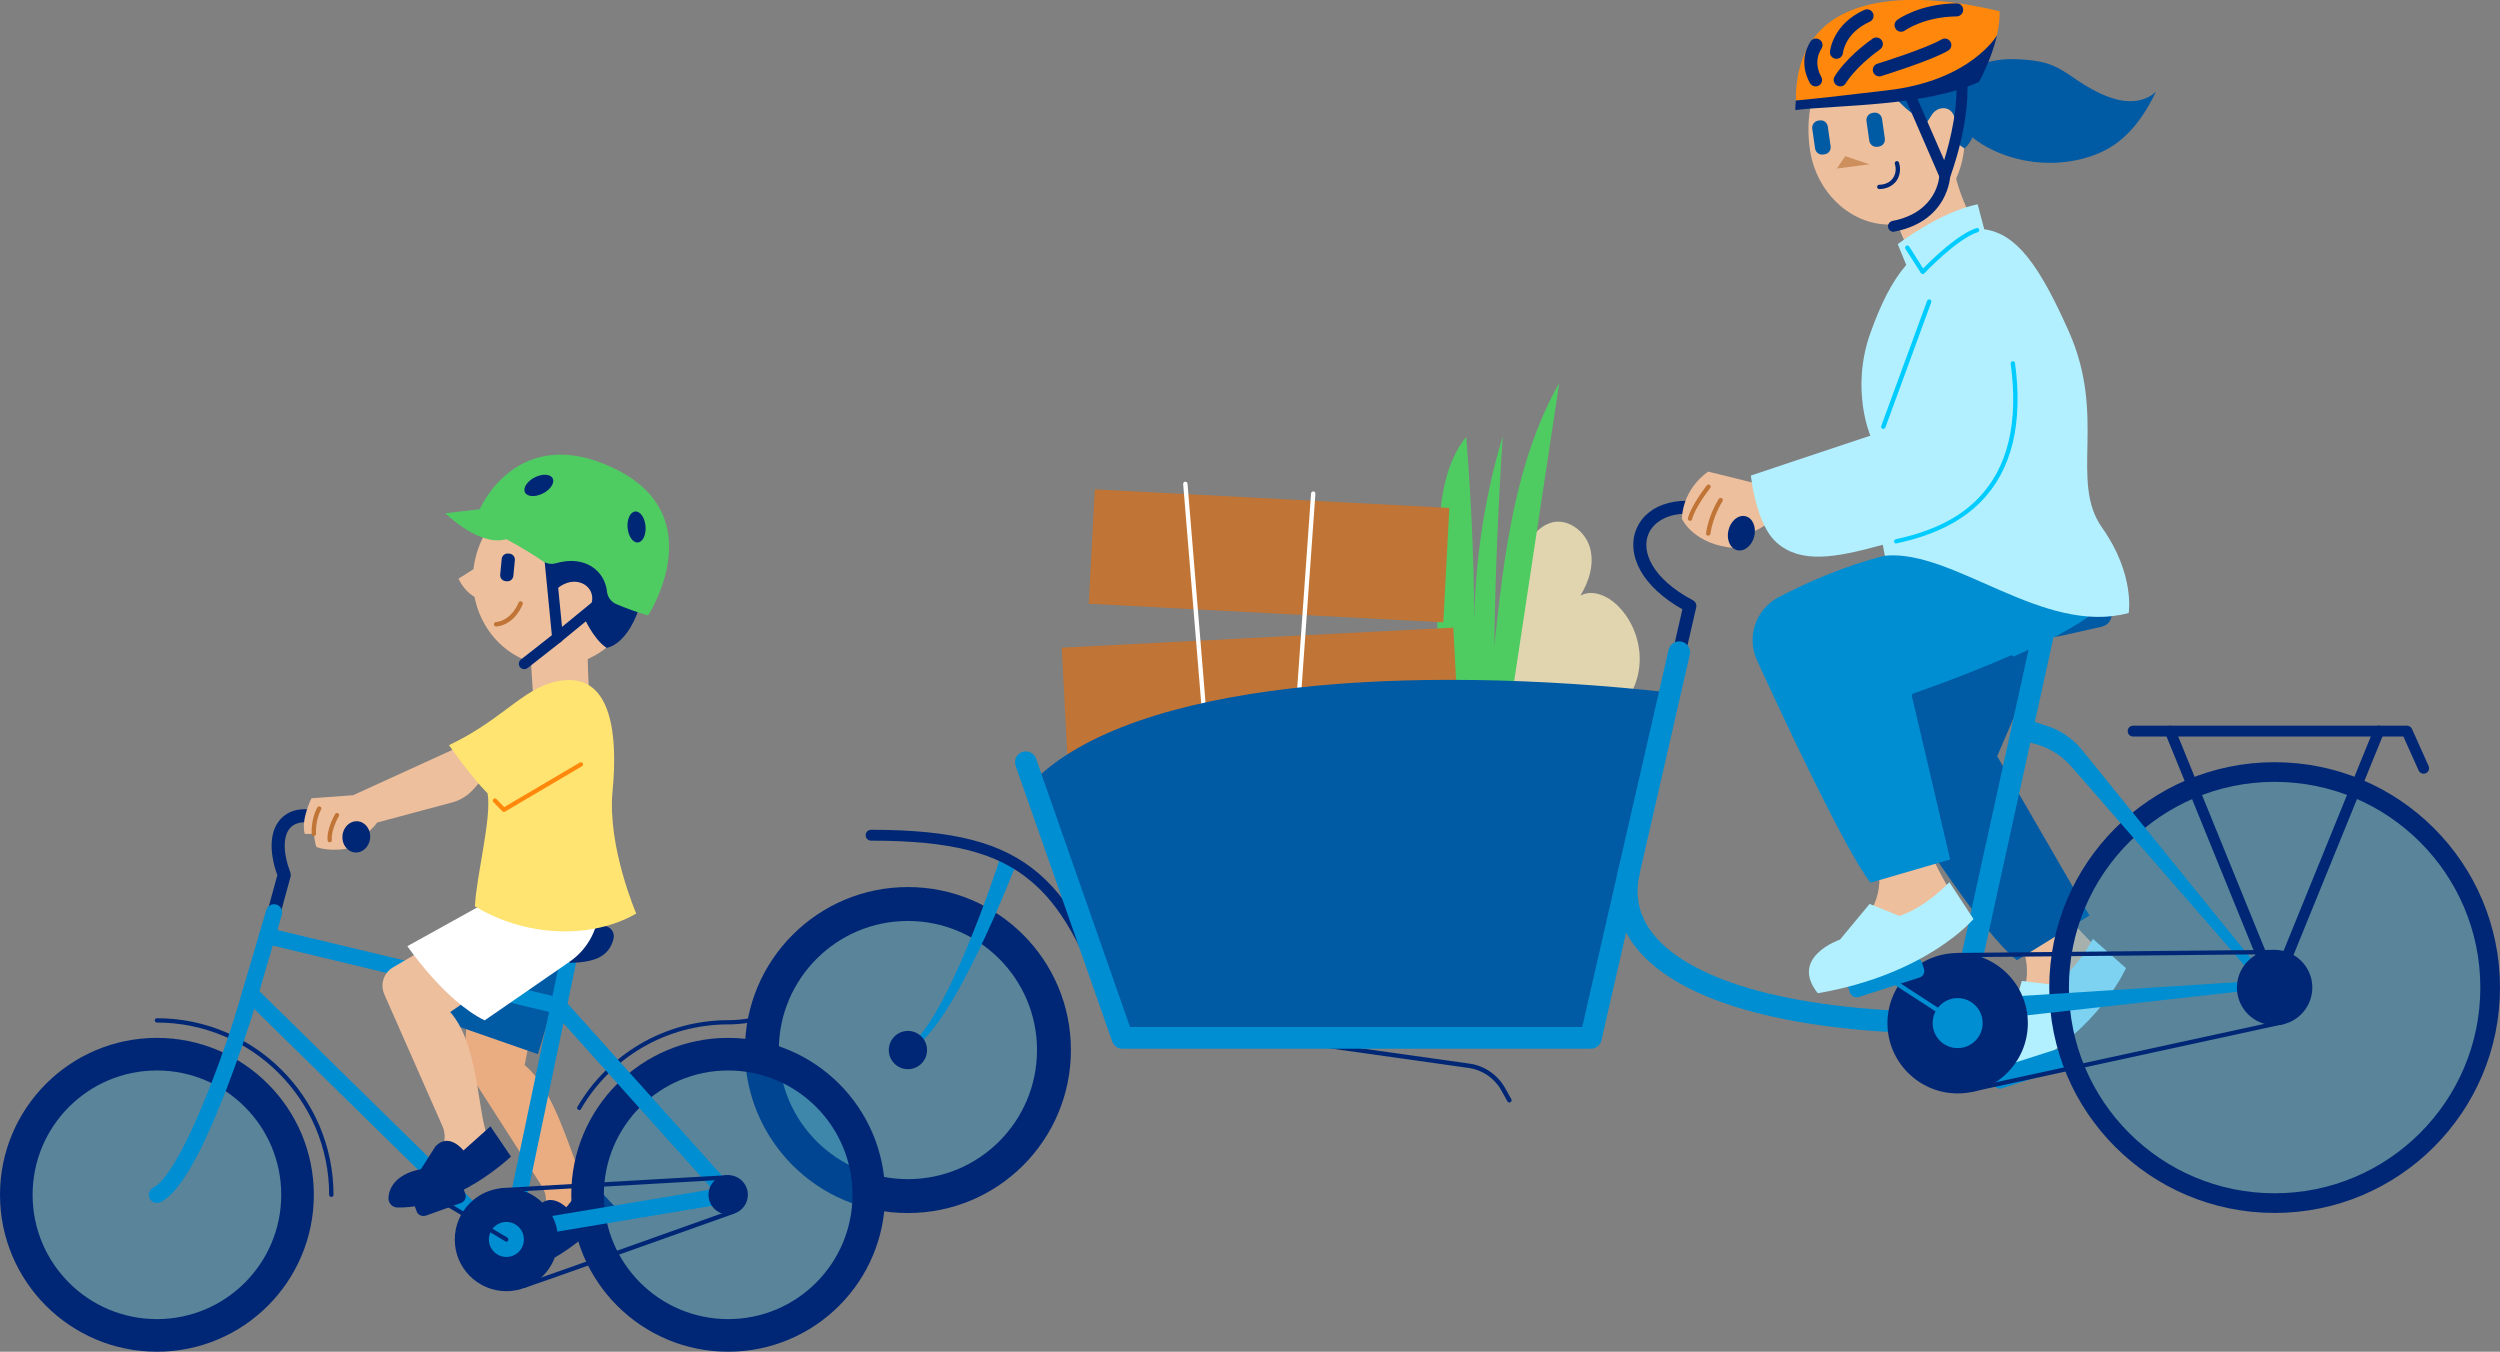 <?xml version="1.0" encoding="utf-8"?>
<!-- Generator: Adobe Illustrator 24.0.0, SVG Export Plug-In . SVG Version: 6.00 Build 0)  -->
<svg version="1.1" id="Layer_1" xmlns="http://www.w3.org/2000/svg" xmlns:xlink="http://www.w3.org/1999/xlink" x="0px" y="0px"
	 viewBox="0 0 2300.6 1243.9" style="enable-background:new 0 0 2300.6 1243.9;" xml:space="preserve">
<rect x="0" y="0" width="2300.6" height="1243.9" fill="#808080" stroke="none"/>
<style type="text/css">
	.st0{fill:#002776;}
	.st1{fill:#EDBF9D;}
	.st2{fill:#B2F0FF;}
	.st3{fill:#005AA4;}
	.st4{fill:#008ED2;}
	.st5{opacity:0.3;}
	.st6{fill:#E1D5AF;}
	.st7{fill:#4ECC62;}
	.st8{fill:#C07435;}
	.st9{fill:#FFFFFF;}
	.st10{fill:none;stroke:#002776;stroke-width:4;stroke-linecap:round;stroke-linejoin:round;stroke-miterlimit:10;}
	.st11{fill:#00CCFF;}
	.st12{fill:#CD905D;}
	.st13{fill:#FF880C;}
	.st14{fill:#EAAC81;}
	.st15{fill:#FFE471;}
</style>
<g>
	<g>
		<path class="st0" d="M1545.3,606.2c-0.4,0-0.9,0-1.3-0.2c-3.2-0.7-5.2-4-4.5-7.2l8.7-38.1c-17.8-10.1-31.1-22.4-38.5-35.5
			c-7.4-13.3-8.7-27.1-3.6-38.9c10.3-23.7,41.7-32,76.4-20c3.1,1.1,4.8,4.5,3.7,7.6c-1.1,3.1-4.5,4.8-7.6,3.7
			c-33.3-11.4-55.2-1-61.5,13.5c-7,16.1,2.9,41.2,40.8,61.3c2.4,1.3,3.6,4,3,6.6l-9.8,42.6C1550.5,604.4,1548,606.2,1545.3,606.2z"
			/>
	</g>
	<g>
		<g>
			<g>
				<path class="st1" d="M1846.8,842.1c13.1,24.5,25.7,45.2,13.7,75l39,2.6l34-44.1c0,0-31.8-28.1-49.7-58.9L1846.8,842.1z"/>
			</g>
			<g>
				<path class="st2" d="M1860.6,902.7l-10.9,35.5c0,0-49,22.5-14.5,47.6c24-6.1,41.6-9.2,56.5-20.2c47.5-35.1,64.7-74.7,64.7-74.7
					L1926,864c0,0-14.7,28.2-36.2,42.2L1860.6,902.7z"/>
			</g>
			<g>
				<path class="st3" d="M1723.5,702.9c42.3,63.5,101.5,156.8,132.6,180.7l66.7-41.1l-84.9-146.6l56.7-131.9L1745,623.4
					L1723.5,702.9z"/>
			</g>
		</g>
		<g>
			<g>
				<line class="st4" x1="1801.5" y1="941.5" x2="1873.1" y2="987.9"/>
			</g>
			<g>
				<path class="st4" d="M1836.6,983.5l56-17.9c3.3-1.1,6.9,0.8,8,4.1l1.9,5.9c1.1,3.3-0.8,6.9-4.1,8l-56,17.9
					c-3.3,1.1-6.9-0.8-8-4.1l-1.9-5.9C1831.4,988.1,1833.3,984.5,1836.6,983.5z"/>
			</g>
		</g>
	</g>
	<g>
		<g class="st5">
			<circle class="st4" cx="2093.2" cy="908.8" r="196.4"/>
		</g>
		<g class="st5">
			
				<ellipse transform="matrix(0.707 -0.707 0.707 0.707 -438.531 873.831)" class="st4" cx="835.5" cy="966.3" rx="126.7" ry="126.7"/>
		</g>
		<g>
			<g>
				<path class="st0" d="M835.5,816.3c-82.8,0-150,67.1-150,150s67.1,150,150,150s150-67.1,150-150S918.4,816.3,835.5,816.3z
					 M835.5,1085.1c-65.6,0-118.8-53.2-118.8-118.8s53.2-118.8,118.8-118.8s118.8,53.2,118.8,118.8S901.2,1085.1,835.5,1085.1z"/>
			</g>
			<g>
				<path class="st0" d="M2093.2,701.4c-114.6,0-207.4,92.9-207.4,207.4c0,114.6,92.9,207.4,207.4,207.4s207.4-92.9,207.4-207.4
					C2300.6,794.3,2207.7,701.4,2093.2,701.4z M2093.2,1098.1c-104.6,0-189.3-84.8-189.3-189.3s84.8-189.3,189.3-189.3
					c104.6,0,189.3,84.8,189.3,189.3S2197.7,1098.1,2093.2,1098.1z"/>
			</g>
		</g>
		<g>
			<path class="st4" d="M830.1,966.3c37.9-13.2,90.2-176.5,90.2-176.5l14.9,5.2c0,0-61.1,160.1-99.7,171.3"/>
		</g>
		<g>
			<path class="st0" d="M1033,960.1c-2.1,0-4-1.3-4.7-3.3c-32.5-92.8-54.4-124.5-79.2-145.6c-31.4-26.7-74.1-37.6-147.5-37.6
				c-2.8,0-5-2.2-5-5s2.2-5,5-5c76,0,120.7,11.6,154,40c35.1,29.9,57.5,79.6,82.1,149.9c0.9,2.6-0.5,5.5-3.1,6.4
				C1034.1,960,1033.5,960.1,1033,960.1z"/>
		</g>
		<g>
			<circle class="st0" cx="835.5" cy="966.3" r="17.6"/>
		</g>
		<g>
			<path class="st0" d="M1388.9,1014.5c-0.7,0-1.4-0.4-1.7-1l-5.9-10.5c-6.1-10.9-17.2-18.4-29.5-20.2l-182.4-25.7
				c-1.1-0.2-1.9-1.2-1.7-2.3c0.2-1.1,1.2-1.9,2.3-1.7l182.4,25.7c13.6,1.9,25.7,10.2,32.5,22.2l5.9,10.5c0.5,1,0.2,2.2-0.8,2.7
				C1389.6,1014.5,1389.2,1014.5,1388.9,1014.5z"/>
		</g>
		<g>
			<path class="st6" d="M1395,524c2.5-9.5,6.6-18.6,12.3-26.7c5.3-7.6,12.5-14.6,21.6-16.7c15-3.3,30.2,8.9,34.3,23.6
				c4.1,14.8-0.8,30.7-8.8,43.9c11.1-6.1,25.2,0.3,34.2,9.2c15.6,15.4,23.1,38.6,19.4,60.2c-3.7,21.6-18.4,41.1-38.2,50.4
				c-2.4,1.1-4.9,2.1-7.5,2.1c-1.7,0-3.3-0.4-5-0.9c-25-6.6-50-13.2-75-19.8c-2-0.5-4.1-1.2-5.1-3c-0.7-1.3-0.6-2.9-0.4-4.4
				c3.1-29.9,7.1-59.7,11.9-89.3"/>
		</g>
		<g>
			<path class="st7" d="M1333.1,713.1c-8-75.7-14.2-151.9-8.9-227.8c2-29.4,6.5-60.4,25.1-83.3c5.2,64.4,7.7,129,7.4,193.6
				c-1.4-65.6,7.4-131.4,26.2-194.3c-4.3,64.4-6.9,128.9-7.8,193.4c8.9-83.4,18.7-169.3,59.8-242.4c-20.9,138-41.7,276.1-62.6,414.1
				"/>
		</g>
		<g>
			
				<rect x="1004.1" y="458.6" transform="matrix(0.999 5.237273e-02 -5.237273e-02 0.999 28.381 -60.437)" class="st8" width="326.6" height="105.4"/>
		</g>
		<g>
			
				<rect x="981.1" y="586.5" transform="matrix(0.999 -5.116388e-02 5.116388e-02 0.999 -33.03 60.307)" class="st8" width="360.7" height="177.5"/>
		</g>
		<g>
			<path class="st9" d="M1116.3,757.2c-1,0-1.9-0.8-2-1.8l-25.5-309.9c-0.1-1.1,0.7-2.1,1.8-2.2c1.1-0.1,2.1,0.7,2.2,1.8l25.5,309.9
				c0.1,1.1-0.7,2.1-1.8,2.2C1116.4,757.2,1116.3,757.2,1116.3,757.2z"/>
		</g>
		<g>
			<path class="st9" d="M1189.6,721.5c0,0-0.1,0-0.1,0c-1.1-0.1-1.9-1-1.9-2.1l18.9-265.3c0.1-1.1,1.1-1.9,2.1-1.9
				c1.1,0.1,1.9,1,1.9,2.1l-18.9,265.3C1191.5,720.7,1190.6,721.5,1189.6,721.5z"/>
		</g>
		<g>
			<path class="st3" d="M950.4,719.5c92.5-93.2,347-108.9,586.3-82.2l-72.8,317.8h-431L950.4,719.5z"/>
		</g>
		<g>
			<path class="st0" d="M2093.2,913.8c-2,0-3.9-1.2-4.6-3.1l-96.1-236c-1-2.6,0.2-5.5,2.7-6.5c2.6-1,5.5,0.2,6.5,2.7l91.4,224.6
				l91.4-224.6c1-2.6,4-3.8,6.5-2.7c2.6,1,3.8,4,2.7,6.5l-96.1,236C2097,912.6,2095.2,913.8,2093.2,913.8z"/>
		</g>
		<g>
			<path class="st0" d="M2230.3,712c-1.9,0-3.7-1.1-4.6-3l-14-31.2H1963c-2.8,0-5-2.2-5-5s2.2-5,5-5h252c2,0,3.8,1.2,4.6,3
				l15.3,34.1c1.1,2.5,0,5.5-2.5,6.6C2231.7,711.8,2231,712,2230.3,712z"/>
		</g>
		<g>
			<path class="st4" d="M1801.5,951.5c-150,0-255-28.1-295.7-79.2c-17.1-21.5-22.6-46.1-16.4-73.2c1.2-5.4,6.6-8.8,12-7.5
				c5.4,1.2,8.7,6.6,7.5,12c-4.8,20.9-0.6,39.8,12.6,56.2c17.4,21.8,50.8,39.8,96.7,52.1c47,12.5,106,19.1,175.3,19.6l76.2-347.1
				c1.2-5.4,6.5-8.8,11.9-7.6c5.4,1.2,8.8,6.5,7.6,11.9l-78,355C1810.3,948.3,1806.2,951.5,1801.5,951.5z"/>
		</g>
		<g>
			<path class="st10" d="M1801.5,941.5"/>
		</g>
		<g>
			<path class="st4" d="M1801.5,941.5l291.6-32.7L1916,690.2c-8.4-10.4-19.6-18.1-32.3-22.2l-20.6-6.7l-5.4,19.1l14.9,4.1
				c13.2,3.6,25,11,33.9,21.3l171.3,196.8l-269.1,17.2"/>
		</g>
		<g>
			<path class="st3" d="M1823.8,586.5h58.8c5.3,0,10.7-0.6,15.9-1.8l35.7-8c6.1-1.4,10-7.3,9-13.4c-1.8-10.8-8.7-24.9-33-21.4
				c-38.3,5.6-92.6,22.3-92.6,22.3L1823.8,586.5z"/>
		</g>
		<g>
			<path class="st0" d="M1801.5,880.9c-1.1,0-2-0.9-2-2c0-1.1,0.9-2,2-2l291.6-2.8c0,0,0,0,0,0c1.1,0,2,0.9,2,2c0,1.1-0.9,2-2,2
				L1801.5,880.9C1801.5,880.9,1801.5,880.9,1801.5,880.9z"/>
		</g>
		<g>
			<path class="st0" d="M1813.7,1005c-0.9,0-1.7-0.6-2-1.6c-0.2-1.1,0.5-2.1,1.5-2.4l287.6-62.5c1.1-0.2,2.1,0.5,2.4,1.5
				c0.2,1.1-0.5,2.1-1.5,2.4l-287.6,62.5C1814,1005,1813.8,1005,1813.7,1005z"/>
		</g>
		<g>
			<circle class="st0" cx="1801.5" cy="941.5" r="62.6"/>
			<path class="st0" d="M1801.5,1006.2c-35.6,0-64.6-29-64.6-64.6s29-64.6,64.6-64.6c35.6,0,64.6,29,64.6,64.6
				S1837.2,1006.2,1801.5,1006.2z M1801.5,880.9c-33.4,0-60.6,27.2-60.6,60.6s27.2,60.6,60.6,60.6c33.4,0,60.6-27.2,60.6-60.6
				S1835,880.9,1801.5,880.9z"/>
		</g>
		<g>
			<circle class="st4" cx="1801.5" cy="941.5" r="23"/>
		</g>
		<g>
			<circle class="st0" cx="2093.2" cy="908.8" r="32.7"/>
			<path class="st0" d="M2093.2,943.5c-19.1,0-34.7-15.6-34.7-34.7s15.6-34.7,34.7-34.7s34.7,15.6,34.7,34.7
				S2112.3,943.5,2093.2,943.5z M2093.2,878.1c-16.9,0-30.7,13.8-30.7,30.7c0,16.9,13.8,30.7,30.7,30.7c16.9,0,30.7-13.8,30.7-30.7
				C2123.9,891.9,2110.1,878.1,2093.2,878.1z"/>
		</g>
		<g>
			<path class="st4" d="M1463.9,965.1h-431c-4.2,0-8-2.7-9.4-6.7l-88.9-253.7c-1.8-5.2,0.9-10.9,6.1-12.7c5.2-1.8,10.9,0.9,12.7,6.1
				l86.5,247H1456l79.5-347.1c1.2-5.4,6.6-8.8,12-7.5c5.4,1.2,8.7,6.6,7.5,12l-81.3,354.9C1472.7,961.9,1468.6,965.1,1463.9,965.1z"
				/>
		</g>
	</g>
	<g>
		<g>
			<path class="st3" d="M1793.4,92.4c3.3,19.9,19.8,35.2,37.7,44.3c26,13.3,57,16.7,85.2,9.4c9-2.3,17.8-5.7,25.8-10.6
				c19.1-11.6,32.3-31,41.9-51.1c-5.4,5.2-12.8,8-20.3,8.6c-7.5,0.6-15-0.9-22.1-3.4c-11-3.8-21.1-9.8-30.8-16.3
				c-7-4.7-13.9-9.7-21.6-12.9c-7.8-3.3-16.3-4.7-24.7-5.4c-11.5-1-23.2-1-34.4,2c-11.2,2.9-21.8,8.9-28.8,18"/>
		</g>
		<g>
			<path class="st1" d="M1723.3,769.7c6.1,27.1,12.8,50.4-6.7,76l36.9,12.9l44.5-33.4c0,0-23.2-35.5-32.3-70L1723.3,769.7z"/>
		</g>
		<g>
			<path class="st4" d="M1734.6,511.3c-38.5,9.7-73.2,25.4-97.8,38.2c-21.1,11-29.8,36.6-19.9,58.2
				c27.3,59.6,80.6,173.3,104.3,204.6l75.2-21.9L1761.3,640c0,0,166.3-56.6,179.8-92.9l-165.7-48.9L1734.6,511.3z"/>
		</g>
		<g>
			<path class="st1" d="M1616.8,445.1L1572,434c0,0-22.8,14.1-24.3,43.3c0,0,10.6,24.2,48.9,27l4.5-12.8c17,0.2,30-14.2,30-14.2"/>
		</g>
		<g>
			<path class="st8" d="M1555.2,479.3c-0.2,0-0.4,0-0.5-0.1c-1.1-0.3-1.7-1.4-1.4-2.5c3.4-12.2,16.9-29.4,17.4-30.1
				c0.7-0.9,1.9-1,2.8-0.3c0.9,0.7,1,1.9,0.3,2.8c-0.1,0.2-13.6,17.2-16.7,28.7C1556.9,478.8,1556.1,479.3,1555.2,479.3z"/>
		</g>
		<g>
			<path class="st8" d="M1572,492.9c-0.1,0-0.2,0-0.3,0c-1.1-0.1-1.9-1.1-1.7-2.2c2.1-16.6,11.3-31,11.7-31.6
				c0.6-0.9,1.8-1.2,2.8-0.6c0.9,0.6,1.2,1.8,0.6,2.8c-0.1,0.1-9.1,14.3-11.1,30C1573.9,492.2,1573,492.9,1572,492.9z"/>
		</g>
		<g>
			
				<ellipse transform="matrix(0.242 -0.97 0.97 0.242 739.025 1926.652)" class="st0" cx="1602.7" cy="490.3" rx="16.1" ry="12.2"/>
		</g>
		<g>
			<path class="st1" d="M1742.4,198.3l20.7,47.8l58.9-29.6c0,0-26.3-47-24.1-70.7L1742.4,198.3z"/>
		</g>
		<g>
			<path class="st1" d="M1807.3,115.4c5.4,45-21.1,85.5-60.4,90.7c-39.3,5.2-76.9-26.9-81.8-71.9c-6.2-56.6,21.1-85.5,60.4-90.7
				S1800.4,58.4,1807.3,115.4z"/>
		</g>
		<g>
			<path class="st2" d="M1826,211c29.6,4,50.7,33,77.8,94c35.2,79.2,0.3,137.7,30.7,180.7c30.4,42.9,24.4,78.4,24.4,78.4
				c-78.5,21.3-161.4-59.1-224.4-52.7l-1.9-10.1c-43.8,12.1-75.4,17.8-97.9-2.2c-13.3-11.8-20.8-39-23.5-61.5l110-36.7
				c0,0-18.5-42.6,0-94.4c9.8-27.4,20-47.6,33-62.7l-7.8-19.1c0,0,38.4-29.6,73.5-36.7L1826,211z"/>
		</g>
		<g>
			<path class="st11" d="M1733.1,394.7c-0.2,0-0.5,0-0.7-0.1c-1-0.4-1.6-1.5-1.2-2.6l42.2-115.2c0.4-1,1.5-1.6,2.6-1.2
				c1,0.4,1.6,1.5,1.2,2.6L1735,393.4C1734.7,394.2,1733.9,394.7,1733.1,394.7z"/>
		</g>
		<g>
			<path class="st11" d="M1745,500.2c-0.9,0-1.8-0.6-2-1.6c-0.2-1.1,0.5-2.1,1.5-2.4c33.4-7.1,58.3-19.4,76-37.7
				c27.1-27.9,37.2-69.5,29.8-123.8c-0.1-1.1,0.6-2.1,1.7-2.3c1.1-0.1,2.1,0.6,2.3,1.7c7.5,55.5-2.9,98.3-30.9,127.1
				c-18.3,18.8-43.8,31.5-78,38.8C1745.2,500.2,1745.1,500.2,1745,500.2z"/>
		</g>
		<g>
			<g>
				<path class="st3" d="M1729,134.9l-1.4,0.2c-3.6,0.5-6.8-2-7.4-5.5l-2.6-18.3c-0.5-3.6,2-6.8,5.5-7.4l1.4-0.2
					c3.6-0.5,6.8,2,7.4,5.5l2.6,18.3C1735,131.1,1732.5,134.4,1729,134.9z"/>
			</g>
			<g>
				<path class="st3" d="M1679.1,142l-1.4,0.2c-3.6,0.5-6.8-2-7.4-5.5l-2.6-18.3c-0.5-3.6,2-6.8,5.5-7.4l1.4-0.2
					c3.6-0.5,6.8,2,7.4,5.5l2.6,18.3C1685.1,138.2,1682.7,141.5,1679.1,142z"/>
			</g>
		</g>
		<g>
			<polygon class="st12" points="1720.3,151.2 1690.3,155.1 1698,143.7 			"/>
		</g>
		<g>
			<path class="st0" d="M1729.4,174c-1.1,0-2-0.9-2-2c0-1.1,0.9-2,2-2c5.4-0.1,9.8-2.2,12.5-6c2.6-3.7,3.3-8.6,1.8-13.2
				c-0.3-1,0.2-2.2,1.3-2.5c1.1-0.3,2.2,0.2,2.5,1.3c1.9,5.8,1,12.1-2.3,16.8C1741.7,171.2,1736.1,173.9,1729.4,174
				C1729.4,174,1729.4,174,1729.4,174z"/>
		</g>
		<g>
			<path class="st3" d="M1733.1,67.6c2.2,15.6,18.9,34.1,40,45.2l4.8-7.4c4.8-7.8,19.7-9.8,21.5,6.6c0.8,7-0.5,12.9-2.9,17l11.4,7.6
				c16.2-14.8,17.3-55.2-6-84.4S1733.1,67.6,1733.1,67.6z"/>
		</g>
		<g>
			<path class="st0" d="M1789.6,166.4c-2,0-3.8-1.2-4.6-3l-37.8-87.1c-1.1-2.5,0.1-5.5,2.6-6.6c2.5-1.1,5.5,0.1,6.6,2.6l32.7,75.1
				c5.5-17.7,14.1-51.5,10.6-80c-0.3-2.7,1.6-5.2,4.4-5.6c2.7-0.3,5.2,1.6,5.6,4.4c5.3,43-14.4,94.7-15.2,96.9
				c-0.7,1.9-2.5,3.2-4.6,3.2C1789.7,166.4,1789.7,166.4,1789.6,166.4z"/>
		</g>
		<g>
			<path class="st0" d="M1742.4,213.3c-2.3,0-4.4-1.7-4.9-4.1c-0.5-2.7,1.3-5.3,4-5.9c41.6-8,43.2-40.8,43.2-42.2
				c0.1-2.7,2.3-4.8,5-4.8c0,0,0.1,0,0.2,0c2.8,0.1,4.9,2.4,4.8,5.1c0,0.4-0.4,10.9-6.9,22.5c-6,10.6-18.6,24.3-44.4,29.2
				C1743,213.3,1742.7,213.3,1742.4,213.3z"/>
		</g>
		<g>
			<path class="st13" d="M1837.6,32.5c1.7-7.3,2.7-14.8,2.5-22.1c-59.8-14.8-187.5-31.2-187.5,82.1l7.1,5l156.8-24L1837.6,32.5z"/>
		</g>
		<g>
			<path class="st0" d="M1652.6,92.5c-0.3,2.8-0.4,5.8-0.5,8.8c38.6-4.8,119.7-3.2,169-25.9c0,0,11.4-20.1,16.6-42.9
				c0,0-24.1,42-101.6,50.7C1706.3,86.5,1685.4,89.4,1652.6,92.5z"/>
		</g>
		<g>
			<path class="st0" d="M1693.5,79.5c-1,0-2-0.3-3-0.8c-2.9-1.6-3.9-5.3-2.3-8.2c0.4-0.7,9.7-16.9,35-34.9c2.7-1.9,6.4-1.3,8.4,1.4
				c1.9,2.7,1.3,6.4-1.4,8.4c-22.9,16.3-31.4,30.9-31.5,31C1697.6,78.5,1695.6,79.5,1693.5,79.5z"/>
		</g>
		<g>
			<path class="st0" d="M1670.8,79.5c-2,0-3.9-1-5-2.7c-0.5-0.8-12.1-19.1,0.3-38.6c1.8-2.8,5.5-3.6,8.3-1.8
				c2.8,1.8,3.6,5.5,1.8,8.3c-8.3,13.1-0.4,25.5-0.4,25.6c1.8,2.8,1,6.5-1.7,8.3C1673.1,79.2,1672,79.5,1670.8,79.5z"/>
		</g>
		<g>
			<path class="st0" d="M1690,54.1c-0.2,0-0.3,0-0.5,0c-3.3-0.3-5.8-3.2-5.5-6.5c0.1-1,2.5-25.4,31.7-38.5c3-1.4,6.6,0,7.9,3
				c1.4,3,0,6.6-3,7.9c-22.8,10.3-24.6,28.4-24.6,28.6C1695.7,51.7,1693.1,54.1,1690,54.1z"/>
		</g>
		<g>
			<path class="st0" d="M1729.4,70.3c-2.6,0-4.9-1.7-5.7-4.2c-1-3.2,0.8-6.5,4-7.5c0.4-0.1,44.4-13.8,59-22.3
				c2.9-1.7,6.5-0.7,8.2,2.1c1.7,2.9,0.7,6.5-2.1,8.2c-15.7,9.2-59.6,22.8-61.5,23.4C1730.6,70.2,1730,70.3,1729.4,70.3z"/>
		</g>
		<g>
			<path class="st0" d="M1749.4,29.2c-1.8,0-3.7-0.8-4.8-2.5c-2-2.7-1.4-6.4,1.3-8.4c0.8-0.6,20.7-14.9,54.6-15.2c0,0,0,0,0.1,0
				c3.3,0,6,2.6,6,5.9c0,3.3-2.6,6-5.9,6.1c-30.1,0.3-47.4,12.8-47.6,12.9C1751.9,28.8,1750.7,29.2,1749.4,29.2z"/>
		</g>
		<g>
			<g>
				<path class="st4" d="M1801.5,943.5c-0.4,0-0.8-0.1-1.1-0.3l-71.5-46.4c-0.9-0.6-1.2-1.8-0.6-2.8c0.6-0.9,1.8-1.2,2.8-0.6
					l71.5,46.4c0.9,0.6,1.2,1.8,0.6,2.8C1802.8,943.2,1802.2,943.5,1801.5,943.5z"/>
			</g>
			<g>
				<path class="st4" d="M1766.4,899.6l-56,17.9c-3.3,1.1-6.9-0.8-8-4.1l-1.9-5.9c-1.1-3.3,0.8-6.9,4.1-8l56-17.9
					c3.3-1.1,6.9,0.8,8,4.1l1.9,5.9C1771.6,895,1769.8,898.5,1766.4,899.6z"/>
			</g>
		</g>
		<g>
			<path class="st11" d="M1769.4,252.2c-0.1,0-0.1,0-0.2,0c-0.6-0.1-1.2-0.4-1.5-0.9l-14.2-22.3c-0.6-0.9-0.3-2.2,0.6-2.8
				c0.9-0.6,2.2-0.3,2.8,0.6l12.8,20.2c6.9-7,31.8-31.6,49.1-37.1c1-0.3,2.2,0.3,2.5,1.3c0.3,1.1-0.3,2.2-1.3,2.5
				c-18.9,5.9-48.9,37.5-49.2,37.9C1770.5,251.9,1770,252.2,1769.4,252.2z"/>
		</g>
		<g>
			<path class="st2" d="M1720.5,831.8l-27.2,32.8c0,0-47.2,16.1-20.5,49.4c100.5-17.2,143.3-68.3,143.3-68.3l-22.2-33.9
				c0,0-21.7,23.3-46.1,31.1L1720.5,831.8z"/>
		</g>
	</g>
	<g>
		<path class="st3" d="M1796.5,792.3c-0.9,0-1.7-0.6-1.9-1.5l-35.2-150.2c-0.2-1,0.3-2,1.3-2.4c0.4-0.2,45.3-15.5,89.7-35
			c1-0.4,2.2,0,2.6,1c0.4,1,0,2.2-1,2.6c-39.7,17.4-79.7,31.5-88.3,34.5l34.8,148.5c0.3,1.1-0.4,2.2-1.5,2.4
			C1796.8,792.2,1796.7,792.3,1796.5,792.3z"/>
	</g>
</g>
<g>
	<g>
		<g>
			<path class="st14" d="M489.8,944.8l-7,35.3c34.2,28.4,47.3,108.8,62.9,119.9l-54.3,39.8l9.7-27.3c2.5-7.1,1.5-14.9-2.6-21.1
				l-67.2-104.7c-2.9-4.4-4.2-9.7-3.9-15l3.9-60.4"/>
		</g>
		<g>
			<path class="st0" d="M495,1111.2L485,1134c0,0-27.3,8-25.5,30.4c0.4,4.9,4.8,8.4,9.6,7.7c54.6-7.7,96-62.4,96-62.4l-22.9-24.5
				l-21.1,25.8C521.2,1110.9,505.3,1095.8,495,1111.2z"/>
		</g>
		<g>
			<polygon class="st3" points="413.8,941.8 495,970.1 525.7,867.4 405.9,921.2 			"/>
		</g>
	</g>
	<g>
		<g class="st5">
			<circle class="st4" cx="144.4" cy="1099.5" r="122.5"/>
		</g>
		<g class="st5">
			
				<ellipse transform="matrix(0.707 -0.707 0.707 0.707 -581.2 795.902)" class="st4" cx="670.1" cy="1099.5" rx="126.7" ry="126.7"/>
		</g>
		<g>
			<path class="st0" d="M252.1,845.6c-0.5,0-1.1-0.1-1.6-0.2c-3.2-0.9-5.1-4.2-4.2-7.4l8.9-32.6c-8.2-23.1-6.8-42.2,4.1-52.8
				c13.4-13.1,34.8-7.1,46.3-2.4c3.1,1.2,4.5,4.8,3.3,7.8c-1.2,3.1-4.8,4.5-7.8,3.3c-15.2-6.2-27.1-6.2-33.4-0.1
				c-7.4,7.2-7.6,22.9-0.5,41.8c0.4,1.2,0.5,2.5,0.2,3.7l-9.4,34.4C257.2,843.9,254.8,845.6,252.1,845.6z"/>
		</g>
		<g>
			<path class="st0" d="M304.9,1101.5c-1.1,0-2-0.9-2-2c0-87.4-71.1-158.5-158.5-158.5c-1.1,0-2-0.9-2-2s0.9-2,2-2
				c89.6,0,162.5,72.9,162.5,162.5C306.9,1100.6,306,1101.5,304.9,1101.5z"/>
		</g>
		<g>
			<g>
				<path class="st0" d="M533.1,1021.5c-0.3,0-0.7-0.1-1-0.3c-1-0.6-1.3-1.8-0.7-2.7c13.9-23.8,33.8-43.7,57.6-57.7
					c24.5-14.4,52.6-22,81.1-22c12.4,0,24.6-2.1,36.2-6.2c1-0.4,2.2,0.2,2.5,1.2c0.4,1-0.2,2.2-1.2,2.5c-12.1,4.3-24.7,6.4-37.6,6.4
					c-27.9,0-55.2,7.4-79.1,21.4c-23.2,13.6-42.6,33-56.2,56.3C534.5,1021.2,533.8,1021.5,533.1,1021.5z"/>
			</g>
			<g>
				<g>
					<path class="st0" d="M144.4,955.1C64.6,955.1,0,1019.8,0,1099.5s64.6,144.4,144.4,144.4s144.4-64.6,144.4-144.4
						S224.1,955.1,144.4,955.1z M144.4,1213.9c-63.2,0-114.4-51.2-114.4-114.4s51.2-114.4,114.4-114.4
						c63.2,0,114.4,51.2,114.4,114.4S207.6,1213.9,144.4,1213.9z"/>
				</g>
				<g>
					<path class="st0" d="M670.1,955.1c-79.7,0-144.4,64.6-144.4,144.4s64.6,144.4,144.4,144.4c79.7,0,144.4-64.6,144.4-144.4
						S749.9,955.1,670.1,955.1z M670.1,1213.9c-63.2,0-114.4-51.2-114.4-114.4S607,985.1,670.1,985.1c63.2,0,114.4,51.2,114.4,114.4
						S733.3,1213.9,670.1,1213.9z"/>
				</g>
			</g>
		</g>
		<g>
			<path class="st4" d="M224.4,941.5c-0.7,0-1.4-0.1-2.1-0.3c-4-1.2-6.2-5.3-5.1-9.3l27.8-94.4c1.2-4,5.3-6.2,9.3-5.1
				c4,1.2,6.2,5.3,5.1,9.3l-27.8,94.4C230.6,939.4,227.6,941.5,224.4,941.5z"/>
		</g>
		<g>
			<path class="st4" d="M467.6,1154.8c-1.9,0-3.8-0.8-5.3-2.1L224.9,919.6c-3-2.9-3-7.7-0.1-10.6c2.9-3,7.7-3,10.6-0.1l227.7,223.5
				l53.8-256.5c0.9-4.1,4.8-6.7,8.9-5.8c4.1,0.9,6.7,4.8,5.8,8.9L475,1148.8c-0.6,2.7-2.5,4.8-5.2,5.6
				C469.1,1154.7,468.4,1154.8,467.6,1154.8z"/>
		</g>
		<g>
			<path class="st4" d="M470.7,1140.3c-3.6,0-6.8-2.6-7.4-6.3c-0.7-4.1,2.1-8,6.2-8.6l186-31l-145.3-162L244,868.5c-4-1-6.5-5-5.5-9
				c1-4,5-6.5,9-5.5l268.4,64.3c1.5,0.4,2.8,1.2,3.8,2.3l156,173.9c1.8,2,2.4,4.9,1.5,7.5c-0.9,2.6-3.1,4.5-5.8,4.9l-199.5,33.3
				C471.5,1140.3,471.1,1140.3,470.7,1140.3z"/>
		</g>
		<g>
			<path class="st0" d="M461.5,1097.3c-1.1,0-1.9-0.8-2-1.9c-0.1-1.1,0.8-2,1.9-2.1l208.7-11.9c1.1-0.1,2,0.8,2.1,1.9
				s-0.8,2-1.9,2.1l-208.7,11.9C461.5,1097.3,461.5,1097.3,461.5,1097.3z"/>
		</g>
		<g>
			<path class="st0" d="M482.1,1185.2c-0.9,0-1.7-0.6-1.9-1.4c-0.3-1.1,0.3-2.2,1.4-2.5c6.9-2,190.6-67.5,192.4-68.2
				c1-0.4,2.2,0.2,2.6,1.2c0.4,1-0.2,2.2-1.2,2.6c-7.6,2.7-185.7,66.2-192.7,68.3C482.4,1185.2,482.3,1185.2,482.1,1185.2z"/>
		</g>
		<g>
			<g>
				<circle class="st0" cx="466" cy="1140.6" r="45.5"/>
				<path class="st0" d="M466,1188.2c-26.2,0-47.5-21.3-47.5-47.5c0-26.2,21.3-47.5,47.5-47.5c26.2,0,47.5,21.3,47.5,47.5
					C513.5,1166.8,492.2,1188.2,466,1188.2z M466,1097.1c-24,0-43.5,19.5-43.5,43.5s19.5,43.5,43.5,43.5s43.5-19.5,43.5-43.5
					S490,1097.1,466,1097.1z"/>
			</g>
			<g>
				<circle class="st4" cx="466" cy="1140.6" r="16.1"/>
			</g>
		</g>
		<g>
			<circle class="st0" cx="670.1" cy="1099.5" r="16.1"/>
			<path class="st0" d="M670.1,1117.6c-10,0-18.1-8.1-18.1-18.1s8.1-18.1,18.1-18.1s18.1,8.1,18.1,18.1S680.1,1117.6,670.1,1117.6z
				 M670.1,1085.4c-7.8,0-14.1,6.3-14.1,14.1s6.3,14.1,14.1,14.1s14.1-6.3,14.1-14.1S677.9,1085.4,670.1,1085.4z"/>
		</g>
		<g>
			<path class="st4" d="M144.4,1107c-2.8,0-5.4-1.5-6.7-4.2c-1.8-3.7-0.3-8.2,3.4-10c22.6-11.1,58.7-104.6,76.1-161
				c1.2-4,5.4-6.2,9.4-4.9c4,1.2,6.2,5.4,4.9,9.4c-0.1,0.4-11.8,38-27.5,77.1c-21.9,54.7-40.4,85.1-56.3,92.9
				C146.6,1106.8,145.5,1107,144.4,1107z"/>
		</g>
		<g>
			<path class="st0" d="M524.4,886.1c20.5-0.6,35.8-4.4,40.2-22.2c1.4-5.9-2.8-11.6-8.8-11.9c-12-0.6-32.8-0.8-53,2.5"/>
		</g>
	</g>
	<g>
		<g>
			<path class="st1" d="M439,679.7l-114.1,52.1l-38.3,2.8c0,0-10,20-6.1,32.8h8.4c0,0,1.1,11.7,2.7,12.2c1.7,0.6,13.9,5,34.4,0
				l3.3-9.4c0,0,8.9-1.1,17.8-13.3l68.8-18.4c7.6-2,14.5-6.3,19.8-12.2l19.7-22.2"/>
		</g>
		<g>
			<path class="st1" d="M488,598.8l3,49.1c0,0,52.6-11.1,51.5-11.5s-1.9-37.6-1.9-37.6"/>
		</g>
		<g>
			<path class="st1" d="M444.8,518L422,532.5c0,0,5.6,15,22.8,20.5"/>
		</g>
		<g>
			
				<ellipse transform="matrix(0.143 -0.99 0.99 0.143 -88.385 962.839)" class="st1" cx="512" cy="532.5" rx="80.8" ry="76.7"/>
		</g>
		<g>
			<path class="st0" d="M513.1,591.7c-0.6,0-1.3-0.1-1.9-0.4c-1.7-0.7-2.9-2.3-3.1-4.1l-7.8-79.6c-0.3-2.7,1.7-5.2,4.5-5.5
				c2.8-0.3,5.2,1.7,5.5,4.5l6.9,70.3l48.3-39.6c2.1-1.8,5.3-1.4,7,0.7c1.8,2.1,1.4,5.3-0.7,7l-55.5,45.5
				C515.4,591.3,514.3,591.7,513.1,591.7z"/>
		</g>
		<g>
			<path class="st0" d="M482.4,615.8c-1.5,0-3-0.7-3.9-1.9c-1.7-2.2-1.3-5.3,0.9-7l30.7-24.1c2.2-1.7,5.3-1.3,7,0.9
				c1.7,2.2,1.3,5.3-0.9,7l-30.7,24.1C484.6,615.4,483.5,615.8,482.4,615.8z"/>
		</g>
		<g>
			<path class="st0" d="M501.3,491.3c0,0,2.2,40.3,10.7,51c20.7-18.5,46.3,3.4,25,24.8c0,0,8.4,20.5,21.2,29.1c0,0,20.5-2.1,32-43.2
				C601.6,511.9,501.3,491.3,501.3,491.3z"/>
		</g>
		<g>
			<g>
				<path class="st7" d="M596.4,566.4c-10.2-3-19.9-6.5-29.1-10.4c-4.8-2-8.2-6.4-8.7-11.6c-2.1-19.2-20.2-33.8-47-26.1
					c-4.1,1.2-8.6,0.5-12.1-1.9c-16.2-11.1-33.5-20.2-33.5-20.2c-25,7.2-56.2-23.9-56.2-23.9l31.7-3.7c0,0,34.4-81.1,124.4-37.2
					S596.4,566.4,596.4,566.4z"/>
			</g>
			<g>
				
					<ellipse transform="matrix(0.997 -8.342920e-02 8.342920e-02 0.997 -38.398 50.539)" class="st0" cx="585.5" cy="484.7" rx="8.3" ry="14.3"/>
			</g>
			<g>
				
					<ellipse transform="matrix(0.892 -0.452 0.452 0.892 -148.395 272.157)" class="st0" cx="495.8" cy="446.9" rx="14.3" ry="8.3"/>
			</g>
		</g>
		<g>
			<path class="st0" d="M466.4,534.9l-1.2-0.1c-3-0.3-5.2-3-4.9-6l1.4-14.5c0.3-3,3-5.2,6-4.9l1.2,0.1c3,0.3,5.2,3,4.9,6l-1.4,14.5
				C472.1,533,469.4,535.2,466.4,534.9z"/>
		</g>
		<g>
			<path class="st1" d="M408.2,862.9l-46.5,27.3c-8.6,5-12.1,15.7-8,24.9L407,1036c3.2,6.8,2.9,14.7-0.6,21.3l-13.8,25.4l59.8-30.9
				c-13.7-13.3-8.7-87.2-38.1-120.5l38.1-26.1L408.2,862.9z"/>
		</g>
		<g>
			<path class="st8" d="M456.5,576.5c-1,0-1.9-0.8-2-1.8c-0.1-1.1,0.7-2.1,1.8-2.2c14.8-1.7,20.9-17.8,20.9-17.9
				c0.4-1,1.5-1.6,2.6-1.2c1,0.4,1.6,1.5,1.2,2.6c-0.3,0.8-6.9,18.6-24.2,20.6C456.6,576.5,456.6,576.5,456.5,576.5z"/>
		</g>
		<g>
			<path class="st9" d="M458,824.6l-83.1,46.1c0,0,33.9,50,71.1,68.3l78.2-54c17-11.7,27.1-31,27.1-51.7v-22.6"/>
		</g>
		<g>
			<g>
				<path class="st15" d="M563.7,728c-4.9,51,21.8,112.7,21.8,112.7C544,864.6,483.7,862.4,437,834c1.7-30,15.6-81.6,11.7-103.9
					c-15.6-15.6-35.5-44.4-35.5-44.4c53-25,71.1-57.4,107.7-59.8C562.7,623.3,568.7,676.3,563.7,728z"/>
			</g>
			<g>
				<path class="st13" d="M463.7,747.2c-0.5,0-1-0.2-1.4-0.6l-8.3-8.5c-0.8-0.8-0.8-2.1,0-2.8c0.8-0.8,2.1-0.8,2.8,0l7.2,7.4
					l69.6-41c1-0.6,2.2-0.2,2.7,0.7s0.2,2.2-0.7,2.7l-70.9,41.8C464.4,747.1,464.1,747.2,463.7,747.2z"/>
			</g>
		</g>
		<g>
			<path class="st8" d="M288.8,769.4c-1,0-1.9-0.8-2-1.9c0-0.6-0.8-13.7,5.2-24.4c0.5-1,1.8-1.3,2.7-0.8c1,0.5,1.3,1.8,0.8,2.7
				c-5.5,9.8-4.7,22.1-4.7,22.2c0.1,1.1-0.8,2.1-1.9,2.1C288.9,769.4,288.8,769.4,288.8,769.4z"/>
		</g>
		<g>
			<path class="st8" d="M303.5,775.2c-1,0-1.9-0.8-2-1.8c-1.2-10.3,6.6-23.7,6.9-24.3c0.6-1,1.8-1.3,2.7-0.7c1,0.6,1.3,1.8,0.7,2.7
				c-0.1,0.1-7.4,12.8-6.4,21.8c0.1,1.1-0.7,2.1-1.8,2.2C303.6,775.2,303.5,775.2,303.5,775.2z"/>
		</g>
		<g>
			<path class="st0" d="M466,1142.6c-0.3,0-0.7-0.1-1-0.3L404,1106c-0.9-0.6-1.3-1.8-0.7-2.7c0.6-0.9,1.8-1.3,2.7-0.7l60.9,36.3
				c0.9,0.6,1.3,1.8,0.7,2.7C467.3,1142.3,466.6,1142.6,466,1142.6z"/>
		</g>
		<g>
			<path class="st0" d="M423.6,1105l-32.4,11.7c-2.4,0.9-5-0.4-5.9-2.8l-1.6-4.4c-0.9-2.4,0.4-5,2.8-5.9l32.4-11.7
				c2.4-0.9,5,0.4,5.9,2.8l1.6,4.4C427.2,1101.5,426,1104.1,423.6,1105z"/>
			<path class="st0" d="M389.6,1119c-1,0-1.9-0.2-2.8-0.6c-1.6-0.7-2.8-2.1-3.4-3.7l-1.6-4.4c-0.6-1.7-0.5-3.5,0.2-5
				c0.7-1.6,2.1-2.8,3.7-3.4l32.4-11.7c3.4-1.2,7.2,0.5,8.5,4l1.6,4.4c0.6,1.7,0.5,3.5-0.2,5c-0.7,1.6-2.1,2.8-3.7,3.4l-32.4,11.7
				C391.2,1118.8,390.4,1119,389.6,1119z M420.4,1093.7c-0.3,0-0.6,0-0.9,0.2l-32.4,11.7c-1.3,0.5-2.1,2-1.6,3.3l1.6,4.4
				c0.2,0.7,0.7,1.2,1.3,1.5c0.6,0.3,1.3,0.3,2,0.1l32.4-11.7h0c0.7-0.2,1.2-0.7,1.5-1.3s0.3-1.3,0.1-2l-1.6-4.4
				C422.5,1094.4,421.5,1093.7,420.4,1093.7z"/>
		</g>
		<g>
			<path class="st0" d="M400.6,1055.1l-13.3,20.9c0,0-28.2,3.7-29.8,26.1c-0.4,4.9,3.5,9.1,8.3,9.1c55.1,0.8,104.4-46.9,104.4-46.9
				l-18.9-27.8l-24.8,22.2C426.5,1058.8,413.2,1041.4,400.6,1055.1z"/>
		</g>
	</g>
	<g>
		
			<ellipse transform="matrix(9.259702e-02 -0.996 0.996 9.259702e-02 -469.574 1025.091)" class="st0" cx="327.6" cy="770.2" rx="14.4" ry="12.8"/>
	</g>
</g>
</svg>
